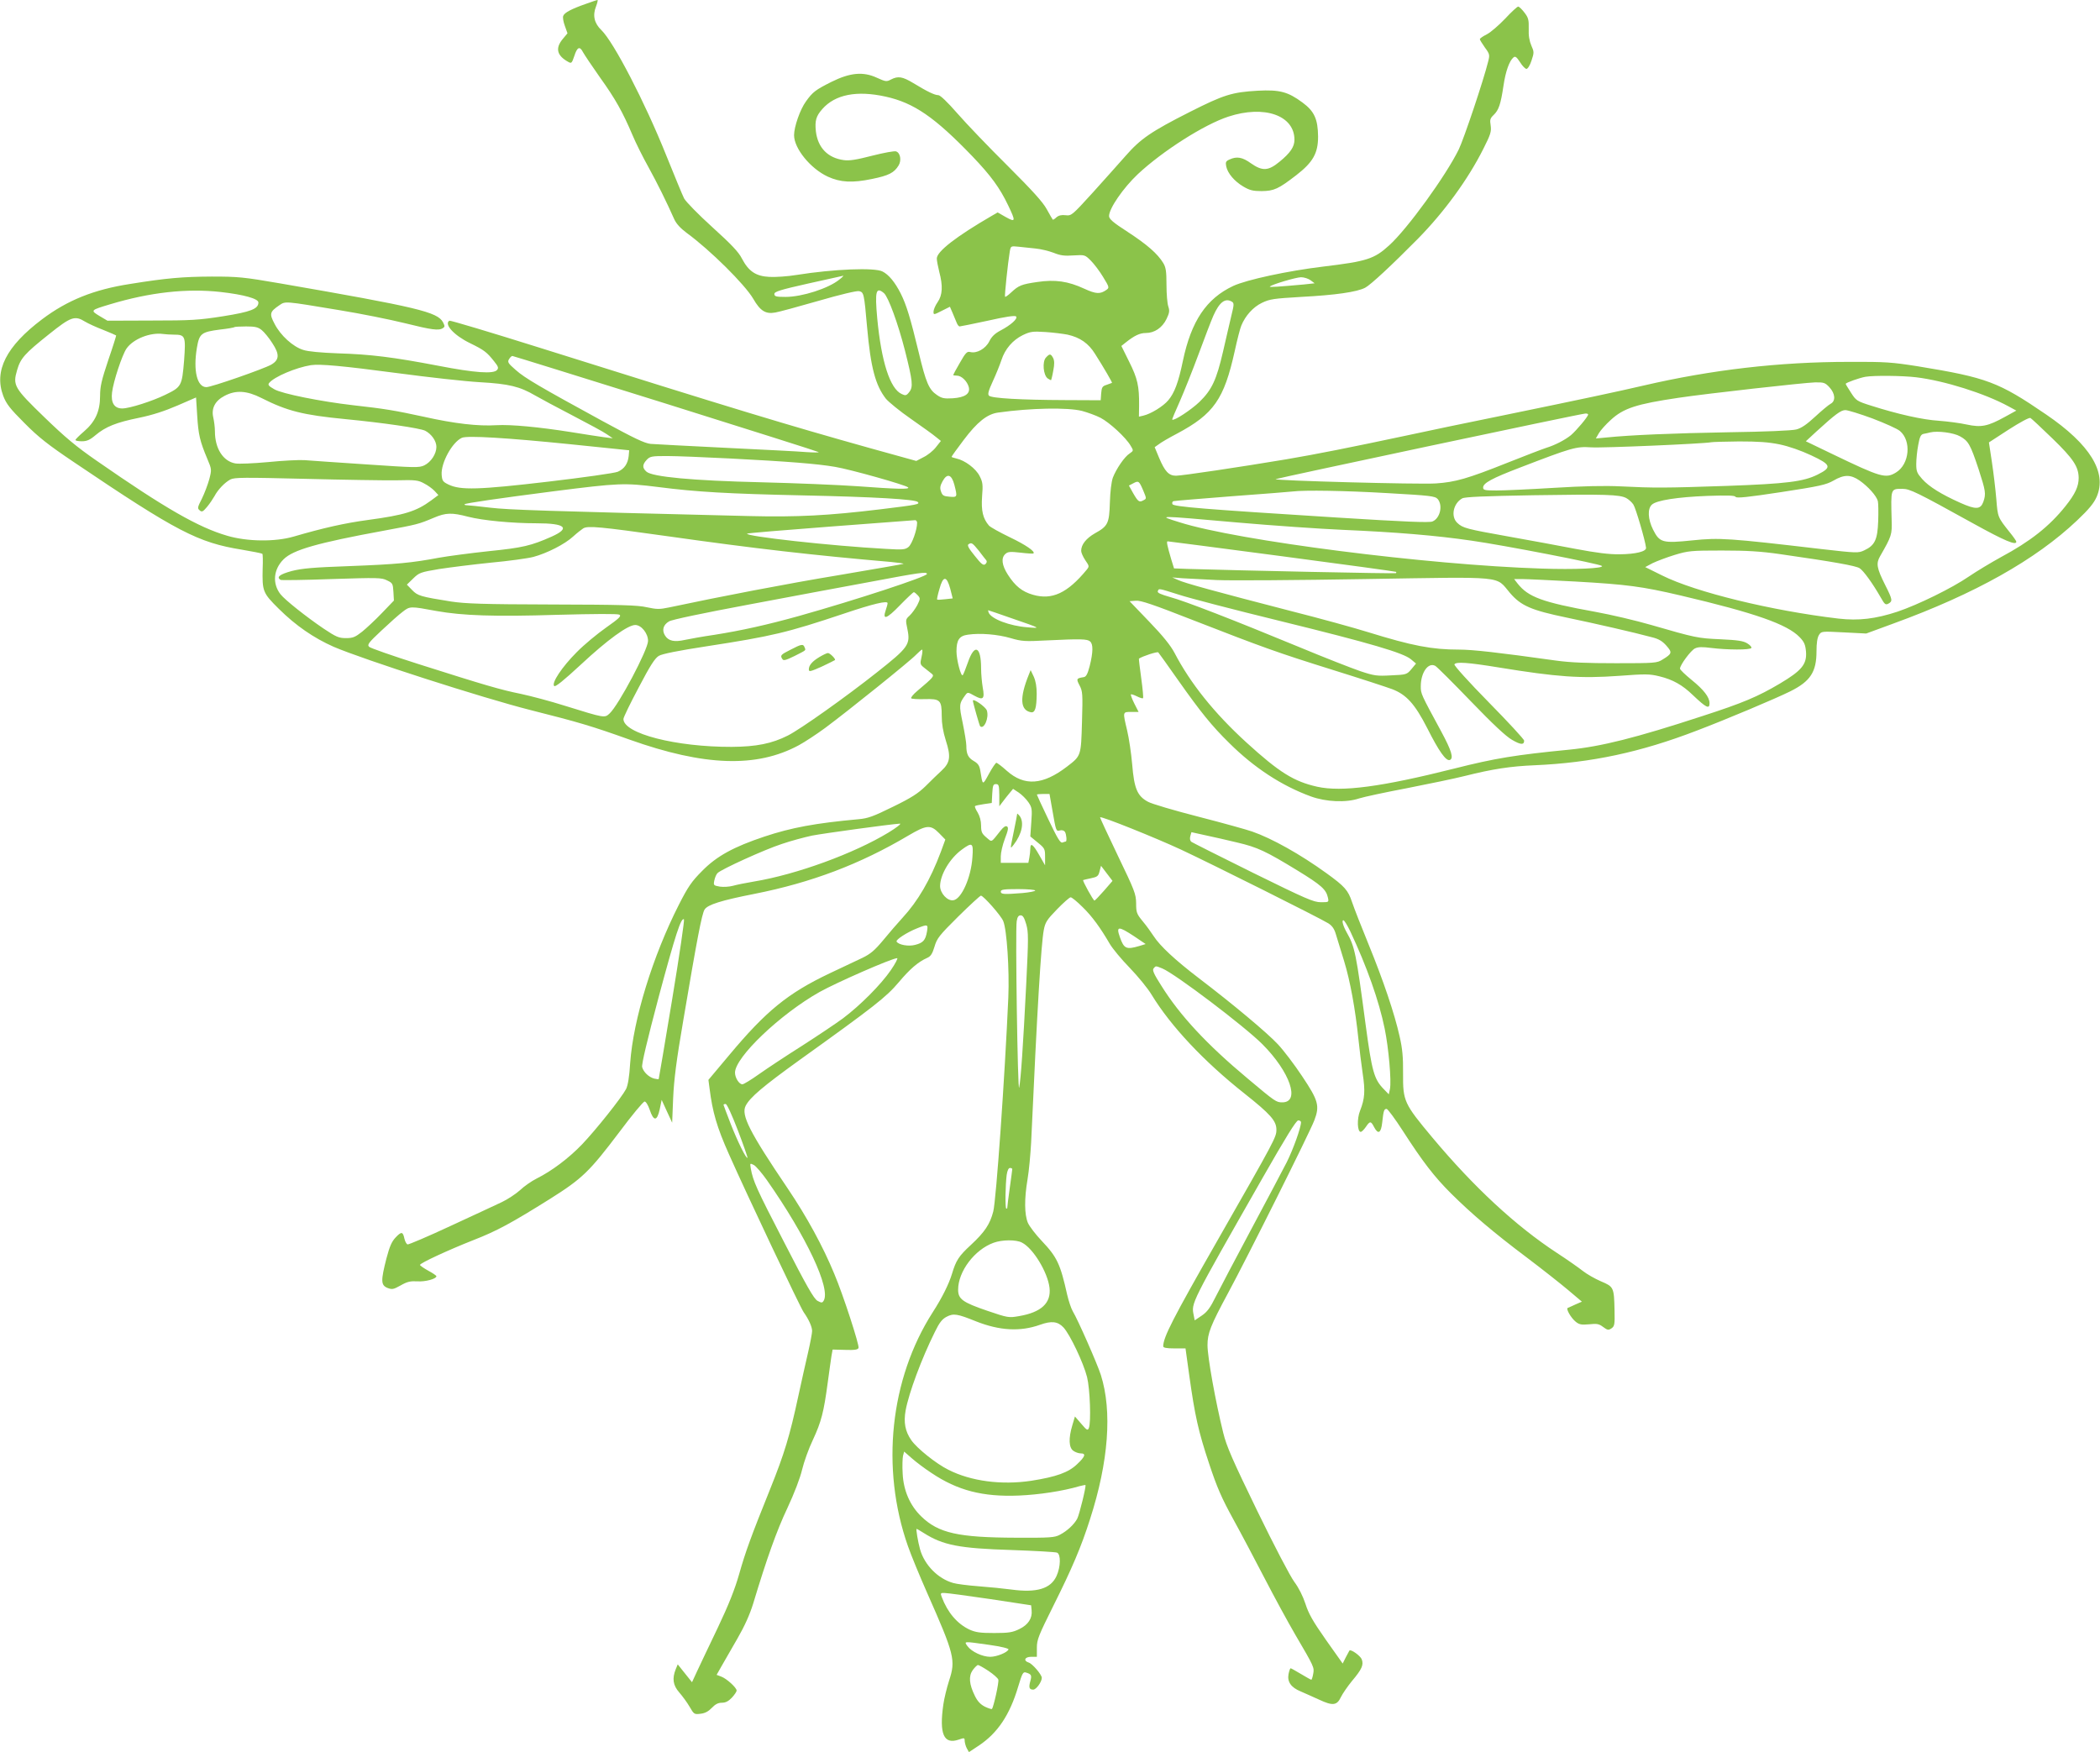 <?xml version="1.0" standalone="no"?>
<!DOCTYPE svg PUBLIC "-//W3C//DTD SVG 20010904//EN"
 "http://www.w3.org/TR/2001/REC-SVG-20010904/DTD/svg10.dtd">
<svg version="1.0" xmlns="http://www.w3.org/2000/svg"
 width="1280pt" height="1068pt" viewBox="0 0 1280 1068"
 preserveAspectRatio="xMidYMid meet">
<g transform="translate(0,1068) scale(0.1,-0.1)"
fill="#8bc34a" stroke="none">
<path d="M3570 10656 c-86 -30 -130 -53 -137 -73 -4 -9 1 -37 10 -61 l16 -45
-30 -36 c-46 -56 -34 -101 36 -139 18 -10 21 -6 35 35 18 57 34 64 54 24 9
-16 55 -85 103 -153 94 -131 138 -210 198 -351 20 -48 64 -136 97 -195 54 -98
110 -211 158 -319 13 -28 38 -55 77 -84 141 -103 352 -312 404 -400 43 -75 76
-95 135 -84 20 3 138 35 263 71 131 38 235 63 248 59 28 -7 30 -13 48 -218 22
-248 51 -356 115 -438 17 -20 85 -76 153 -123 67 -47 136 -96 152 -110 l30
-24 -31 -39 c-16 -21 -50 -48 -75 -60 l-44 -23 -285 79 c-503 141 -808 233
-2013 612 -296 93 -543 167 -548 164 -34 -21 28 -89 124 -136 88 -43 104 -55
149 -112 25 -31 28 -40 18 -52 -21 -26 -135 -18 -357 25 -277 53 -415 70 -613
76 -104 4 -183 11 -212 21 -62 19 -138 88 -174 158 -33 62 -30 74 27 113 40
27 25 28 369 -29 129 -21 308 -57 397 -79 165 -41 207 -47 233 -30 12 8 12 12
0 36 -34 62 -153 91 -990 236 -226 39 -259 42 -420 42 -176 -1 -274 -9 -497
-45 -220 -34 -382 -99 -536 -215 -219 -165 -295 -314 -237 -468 19 -49 41 -77
129 -165 85 -86 145 -133 301 -238 628 -424 757 -491 1025 -534 65 -11 121
-22 124 -25 3 -2 4 -42 2 -89 -3 -139 0 -149 98 -246 104 -103 213 -178 335
-232 182 -78 908 -312 1201 -386 293 -74 368 -96 603 -180 455 -162 774 -173
1031 -34 35 19 107 66 160 105 144 107 522 411 555 447 17 17 33 31 36 31 4 0
3 -20 -3 -45 -10 -43 -9 -46 18 -67 16 -13 36 -29 44 -35 17 -14 13 -20 -88
-105 -25 -21 -41 -41 -37 -45 4 -4 40 -6 81 -5 96 3 105 -6 105 -101 0 -49 8
-97 25 -151 32 -99 27 -135 -27 -185 -21 -20 -65 -61 -96 -93 -45 -44 -86 -71
-199 -126 -120 -59 -152 -71 -210 -76 -263 -24 -409 -51 -574 -106 -186 -62
-291 -119 -379 -209 -64 -64 -86 -96 -142 -206 -160 -315 -278 -699 -297 -966
-5 -84 -14 -136 -25 -158 -28 -53 -183 -248 -269 -338 -81 -84 -183 -161 -277
-208 -30 -15 -76 -47 -101 -71 -26 -23 -76 -56 -110 -72 -35 -17 -176 -82
-314 -146 -137 -64 -255 -114 -261 -112 -7 3 -15 18 -19 35 -9 43 -18 45 -53
8 -24 -25 -37 -54 -57 -130 -34 -134 -34 -161 6 -178 29 -11 36 -10 81 15 40
23 59 27 101 25 49 -4 117 15 117 31 0 4 -22 19 -50 34 -27 15 -50 31 -50 35
0 11 173 91 325 151 144 56 232 104 470 253 195 123 238 165 421 407 76 102
145 185 153 185 8 0 21 -21 31 -50 24 -72 45 -71 61 2 l12 58 32 -70 32 -69 6
150 c5 113 20 231 62 475 83 491 113 650 130 675 19 29 100 55 304 95 348 69
643 181 937 355 112 66 136 68 188 15 l38 -39 -27 -74 c-65 -173 -140 -301
-234 -403 -31 -34 -84 -95 -119 -138 -51 -61 -76 -82 -125 -106 -34 -16 -124
-59 -201 -95 -254 -121 -386 -228 -613 -500 l-125 -149 7 -53 c18 -143 44
-234 118 -400 112 -252 435 -935 456 -964 30 -42 51 -88 51 -114 0 -13 -11
-71 -24 -128 -13 -57 -41 -179 -61 -273 -51 -237 -84 -347 -171 -563 -116
-288 -150 -381 -189 -519 -26 -91 -63 -185 -131 -328 -53 -110 -109 -229 -126
-265 l-30 -65 -20 25 c-11 14 -31 38 -44 55 l-23 29 -12 -29 c-23 -57 -17 -99
21 -142 19 -22 48 -61 63 -87 27 -47 29 -48 68 -43 27 3 48 15 68 36 21 22 38
31 61 31 23 0 40 9 61 31 16 17 29 37 29 43 0 18 -61 73 -93 85 l-29 11 30 53
c16 28 60 104 96 167 45 78 76 147 97 215 82 272 143 444 208 581 43 92 78
184 90 235 11 46 40 128 66 182 51 110 66 168 90 347 9 69 20 143 23 164 l7
39 76 -2 c58 -2 78 1 82 12 6 16 -93 322 -148 452 -69 167 -167 347 -283 519
-234 346 -286 449 -257 505 26 51 105 118 327 278 459 329 530 385 606 475 69
82 118 124 174 149 21 9 31 25 44 68 15 51 28 68 145 184 71 70 133 127 138
127 15 0 123 -122 136 -155 22 -53 38 -298 31 -465 -21 -478 -74 -1238 -92
-1306 -20 -77 -52 -125 -136 -203 -74 -68 -91 -95 -115 -175 -19 -63 -60 -146
-118 -236 -260 -406 -318 -950 -151 -1425 19 -55 72 -183 117 -285 167 -377
175 -411 134 -535 -14 -44 -30 -109 -35 -145 -26 -180 2 -246 93 -215 35 12
37 12 37 -9 1 -11 6 -31 13 -44 l13 -23 62 41 c113 76 187 186 238 358 25 83
30 92 48 86 33 -10 36 -17 26 -53 -11 -39 -6 -51 18 -51 18 0 52 47 52 72 0
19 -57 86 -80 93 -34 11 -24 35 15 35 l35 0 0 55 c0 50 10 74 101 257 113 226
170 360 223 527 113 350 136 658 66 879 -22 69 -141 339 -171 388 -10 17 -25
62 -34 100 -42 188 -61 230 -155 329 -38 40 -76 90 -85 111 -21 51 -22 146 -2
264 9 52 18 154 22 225 37 816 61 1211 77 1295 9 48 19 63 81 127 39 40 76 73
83 73 7 0 39 -26 72 -59 59 -57 110 -128 167 -226 16 -27 70 -93 121 -145 50
-52 111 -126 134 -165 116 -190 316 -404 565 -601 160 -127 195 -167 195 -221
0 -45 -8 -60 -357 -671 -276 -483 -332 -593 -333 -649 0 -9 20 -13 68 -13 l68
0 23 -166 c34 -243 55 -339 121 -537 48 -145 76 -209 148 -340 49 -89 135
-252 192 -362 57 -110 140 -263 185 -340 116 -198 117 -200 109 -240 -3 -19
-9 -35 -11 -35 -3 0 -31 16 -63 35 -32 19 -60 35 -63 35 -4 0 -9 -16 -13 -35
-9 -47 15 -82 74 -106 26 -11 76 -34 112 -50 83 -39 109 -36 133 15 10 21 41
66 68 99 60 71 72 98 59 132 -8 21 -66 63 -75 53 -1 -2 -11 -20 -22 -41 l-19
-38 -102 144 c-80 114 -106 160 -125 220 -16 48 -41 98 -68 134 -25 34 -122
219 -226 433 -150 309 -187 393 -207 475 -47 190 -96 462 -96 535 0 72 19 120
124 315 121 224 499 981 527 1055 34 89 25 121 -74 269 -47 71 -114 159 -148
195 -64 69 -273 244 -483 404 -144 110 -236 196 -274 255 -15 23 -45 65 -67
91 -37 45 -40 54 -40 110 -1 57 -9 77 -112 291 -61 127 -109 231 -108 233 7 8
338 -125 493 -197 184 -86 846 -417 899 -450 23 -15 36 -33 46 -68 8 -26 31
-100 50 -163 37 -121 68 -292 87 -475 6 -60 18 -155 26 -210 16 -106 13 -152
-16 -226 -20 -49 -17 -129 4 -129 6 0 20 14 31 30 25 37 31 37 50 0 25 -48 43
-38 50 28 8 72 11 82 27 82 7 -1 51 -60 98 -133 123 -191 192 -280 294 -382
125 -124 260 -239 461 -390 94 -71 208 -161 253 -199 l84 -71 -39 -17 c-21
-10 -42 -19 -47 -21 -13 -5 20 -62 49 -85 21 -17 35 -19 81 -15 47 5 60 3 85
-16 27 -20 33 -21 51 -9 19 13 21 23 19 110 -3 141 -5 144 -83 177 -37 16 -86
44 -110 63 -24 19 -95 69 -158 110 -252 165 -507 402 -759 703 -173 207 -180
222 -179 390 1 100 -4 153 -21 227 -31 139 -100 343 -190 563 -43 105 -88 220
-100 256 -24 72 -44 95 -156 176 -159 115 -332 212 -453 254 -31 11 -178 52
-326 90 -148 38 -288 79 -310 92 -64 35 -83 80 -95 227 -6 69 -20 162 -31 208
-27 114 -28 112 25 112 l45 0 -26 51 c-14 28 -23 53 -21 56 3 2 19 -3 37 -12
18 -9 34 -14 37 -11 3 2 -2 57 -11 122 -9 64 -15 118 -14 119 25 16 112 44
118 38 4 -4 58 -80 120 -168 139 -197 206 -280 313 -385 151 -150 319 -260
497 -325 93 -34 216 -39 295 -12 28 9 158 37 290 62 132 26 292 59 355 75 167
42 278 59 425 65 344 15 644 79 987 211 179 68 485 197 571 240 122 61 159
118 159 244 0 50 5 83 15 99 15 23 15 23 151 16 l137 -7 166 61 c497 181 867
389 1119 628 73 69 103 106 120 145 64 149 -41 319 -308 501 -291 199 -361
225 -782 294 -159 25 -197 28 -420 27 -424 0 -838 -48 -1255 -145 -164 -38
-361 -80 -847 -180 -214 -43 -484 -100 -600 -125 -339 -72 -540 -112 -728
-144 -281 -47 -635 -100 -672 -100 -44 0 -68 26 -103 109 l-27 65 24 17 c12
10 63 40 113 66 223 119 286 209 351 503 15 69 33 139 40 155 25 61 72 113
126 139 48 23 71 26 238 36 210 11 341 30 391 56 33 17 163 138 322 299 159
162 305 361 399 549 44 87 49 104 44 141 -6 35 -3 44 18 64 31 30 43 64 60
178 13 89 36 152 61 173 11 9 19 3 40 -29 14 -23 32 -41 39 -41 8 0 22 22 31
51 16 48 16 53 -1 91 -12 28 -18 61 -16 103 1 54 -2 67 -26 98 -15 20 -32 36
-38 37 -6 0 -42 -33 -80 -74 -38 -40 -88 -83 -111 -95 -24 -12 -43 -25 -43
-30 0 -4 14 -27 31 -51 29 -39 30 -45 20 -84 -30 -121 -148 -471 -179 -536
-78 -160 -314 -486 -425 -586 -91 -83 -136 -97 -401 -129 -216 -26 -467 -80
-549 -118 -164 -77 -256 -214 -307 -457 -27 -130 -51 -195 -89 -240 -30 -36
-105 -83 -153 -94 l-26 -6 1 68 c1 118 -9 164 -60 266 l-48 97 25 20 c54 43
87 59 124 59 53 0 100 32 126 85 18 38 20 50 11 77 -6 17 -11 76 -11 132 0 83
-4 107 -20 133 -34 56 -98 112 -216 189 -90 58 -114 79 -114 97 0 46 86 171
175 255 152 142 405 303 552 351 219 72 403 8 403 -141 0 -43 -25 -80 -91
-134 -69 -57 -105 -58 -175 -9 -51 37 -86 43 -129 23 -23 -10 -26 -16 -21 -42
9 -43 50 -91 104 -123 39 -23 59 -28 112 -28 76 1 102 13 211 97 102 79 133
134 133 235 -1 107 -23 155 -95 208 -89 66 -140 79 -273 72 -157 -9 -207 -25
-413 -129 -237 -120 -301 -164 -392 -268 -41 -47 -132 -148 -202 -226 -125
-137 -128 -140 -164 -136 -25 3 -42 -1 -56 -13 -10 -10 -21 -16 -22 -14 -2 2
-19 31 -37 64 -24 44 -89 115 -239 265 -114 113 -251 256 -305 318 -62 71
-105 112 -117 112 -22 0 -66 21 -153 74 -65 39 -92 44 -136 21 -26 -14 -32
-13 -85 11 -84 39 -164 31 -277 -25 -97 -49 -114 -61 -156 -120 -35 -48 -72
-154 -72 -205 0 -81 100 -204 206 -253 77 -35 149 -39 269 -14 103 21 135 38
162 82 19 31 11 77 -15 86 -9 4 -74 -8 -145 -26 -97 -25 -140 -32 -174 -27
-97 13 -158 75 -170 175 -7 65 1 93 39 136 78 89 210 115 386 76 173 -38 300
-126 529 -364 112 -117 167 -192 218 -299 47 -98 46 -105 -15 -71 l-49 28 -33
-19 c-219 -127 -338 -219 -338 -262 0 -12 7 -49 15 -81 23 -86 20 -142 -10
-185 -14 -20 -25 -46 -25 -58 0 -20 1 -20 50 5 l50 25 16 -37 c9 -21 20 -48
25 -60 5 -13 13 -23 18 -23 5 0 83 16 172 35 106 24 165 33 172 26 13 -13 -32
-53 -95 -86 -34 -18 -54 -37 -68 -66 -23 -45 -76 -75 -116 -65 -19 5 -28 -3
-63 -65 -23 -39 -41 -73 -41 -75 0 -2 10 -4 23 -4 28 0 63 -35 72 -70 10 -40
-23 -63 -98 -68 -52 -3 -67 0 -96 20 -49 33 -67 75 -111 259 -51 211 -75 290
-110 360 -35 69 -73 115 -111 134 -48 25 -297 15 -523 -21 -54 -9 -128 -14
-166 -12 -83 4 -127 34 -168 112 -20 40 -65 87 -181 192 -84 76 -161 155 -171
174 -10 19 -59 139 -110 265 -129 322 -319 688 -394 761 -44 42 -55 90 -33
145 8 21 12 39 9 39 -4 0 -36 -11 -72 -24z m2742 -1491 c32 -3 81 -15 110 -26
42 -17 67 -20 122 -16 68 4 69 4 105 -32 20 -20 54 -65 75 -100 38 -62 38 -65
20 -78 -38 -27 -63 -26 -135 7 -99 46 -178 57 -286 41 -97 -14 -114 -21 -160
-64 -18 -17 -35 -29 -37 -26 -4 4 17 204 29 277 6 32 6 33 53 28 26 -3 73 -8
104 -11z m-1197 -190 c-65 -53 -226 -105 -327 -105 -58 0 -68 3 -68 18 0 14
34 25 208 64 114 25 209 46 212 47 3 0 -8 -11 -25 -24z m2874 -4 l24 -18 -64
-7 c-155 -14 -214 -18 -209 -13 12 13 158 56 190 57 19 0 46 -9 59 -19z
m-6644 -71 c142 -16 230 -41 230 -64 0 -39 -46 -57 -216 -84 -146 -23 -194
-26 -434 -26 l-270 -1 -49 29 c-56 34 -55 35 65 71 243 73 466 98 674 75z
m4043 -7 c27 -24 86 -186 128 -350 47 -186 51 -222 26 -253 -17 -22 -23 -23
-46 -12 -71 32 -124 197 -149 461 -15 166 -8 195 41 154z m2122 -53 c12 -8 12
-18 -4 -82 -9 -40 -33 -139 -51 -220 -40 -173 -68 -234 -144 -308 -50 -48
-156 -118 -166 -108 -2 1 19 51 46 111 26 59 78 189 115 289 37 100 77 205 90
234 37 83 73 110 114 84z m-6991 -121 c18 -11 68 -34 110 -50 42 -17 77 -32
79 -34 1 -1 -20 -69 -48 -150 -41 -123 -50 -160 -50 -219 0 -93 -29 -157 -99
-217 -28 -24 -51 -47 -51 -51 0 -5 18 -8 39 -8 30 0 49 8 83 37 62 52 127 78
265 106 83 17 156 41 235 75 l113 49 7 -111 c7 -114 16 -155 62 -264 26 -62
27 -64 12 -122 -9 -33 -29 -86 -45 -119 -27 -53 -29 -60 -14 -72 13 -12 20 -9
45 21 16 19 36 49 45 65 21 40 62 83 97 102 25 13 81 13 455 4 234 -6 485 -10
556 -9 117 3 134 1 170 -19 22 -11 51 -32 64 -46 l23 -25 -43 -32 c-92 -68
-165 -90 -388 -120 -139 -19 -266 -47 -451 -101 -113 -33 -283 -31 -405 5
-176 51 -381 169 -794 456 -126 87 -195 145 -321 267 -184 178 -193 194 -166
286 21 73 46 101 194 219 135 108 158 116 221 77z m1076 -51 c15 -12 45 -48
65 -80 45 -68 43 -102 -7 -131 -46 -26 -364 -137 -395 -137 -57 0 -81 101 -58
239 15 88 26 97 141 112 46 5 86 12 88 15 2 2 34 4 71 4 54 0 73 -4 95 -22z
m4912 -28 c76 -17 128 -53 168 -118 53 -83 106 -175 103 -176 -2 -1 -16 -6
-33 -12 -26 -8 -30 -15 -33 -52 l-3 -42 -217 1 c-269 1 -448 11 -464 27 -9 9
-3 30 24 89 20 43 43 101 52 128 22 68 69 122 130 152 46 22 60 24 138 19 48
-3 109 -11 135 -16z m-5448 0 c71 0 74 -8 63 -159 -13 -155 -16 -160 -115
-208 -80 -39 -218 -83 -262 -83 -48 0 -70 34 -62 98 8 67 61 227 88 267 41 59
145 100 223 89 16 -2 45 -4 65 -4z m2998 -420 c510 -160 930 -293 933 -296 3
-3 -31 -3 -75 0 -44 4 -264 15 -490 26 -225 11 -432 22 -459 24 -38 4 -100 34
-295 140 -379 207 -472 261 -528 311 -47 41 -51 48 -40 66 6 10 15 19 20 19 4
0 425 -131 934 -290z m-1632 185 c187 -25 412 -50 501 -55 176 -10 242 -26
336 -81 29 -17 132 -72 228 -122 96 -50 191 -101 210 -115 l35 -24 -55 7 c-30
4 -120 18 -200 31 -196 31 -366 47 -453 42 -112 -7 -254 9 -446 52 -171 37
-233 48 -431 70 -192 22 -433 70 -478 97 -35 20 -41 27 -31 39 32 38 162 93
254 108 57 8 190 -4 530 -49z m9255 -25 c172 -21 417 -98 562 -177 l48 -26
-69 -38 c-105 -58 -145 -66 -233 -47 -40 9 -117 19 -170 23 -98 6 -250 40
-413 92 -86 27 -92 31 -122 78 -18 28 -33 52 -33 55 0 7 85 37 120 43 51 9
228 7 310 -3z m-529 -61 c35 -38 39 -83 8 -100 -12 -6 -54 -41 -94 -78 -53
-49 -85 -71 -116 -79 -26 -7 -194 -14 -409 -17 -344 -6 -603 -17 -749 -32
l-64 -6 19 33 c10 17 43 54 72 80 77 71 155 97 413 135 173 26 765 92 832 94
54 1 62 -2 88 -30z m-9558 -65 c158 -80 254 -104 512 -129 228 -22 456 -55
487 -71 38 -20 68 -62 68 -98 0 -43 -33 -93 -74 -113 -32 -15 -56 -14 -353 6
-175 12 -345 23 -378 26 -33 2 -133 -3 -222 -12 -89 -8 -178 -12 -199 -8 -74
13 -124 91 -124 195 0 25 -5 63 -10 85 -13 56 11 102 69 132 68 36 135 32 224
-13z m5002 -79 c33 -9 84 -27 113 -42 54 -28 155 -120 184 -171 18 -29 17 -30
-6 -46 -32 -20 -82 -94 -103 -148 -9 -27 -16 -84 -18 -151 -4 -127 -11 -144
-91 -188 -54 -31 -84 -69 -84 -107 0 -11 11 -36 25 -57 25 -36 25 -38 8 -59
-117 -142 -211 -185 -326 -152 -67 19 -109 53 -154 123 -37 58 -42 102 -15
126 15 14 30 15 92 8 41 -5 77 -7 79 -5 13 12 -48 53 -144 99 -60 29 -118 61
-127 71 -37 43 -48 90 -42 177 6 73 4 88 -15 125 -23 46 -90 96 -142 107 -16
4 -29 8 -29 10 0 3 33 49 74 103 82 109 143 158 210 167 199 28 423 32 511 10z
m4818 -46 c76 -29 152 -63 167 -76 72 -60 59 -203 -23 -253 -63 -39 -93 -30
-386 111 l-164 79 65 60 c115 105 149 130 176 130 14 0 89 -23 165 -51z
m-1733 24 c0 -13 -73 -99 -105 -126 -36 -29 -95 -60 -150 -77 -22 -7 -129 -48
-237 -91 -243 -97 -317 -118 -436 -126 -102 -7 -986 17 -977 26 6 5 1858 399
1888 400 9 1 17 -2 17 -6z m2830 -146 c128 -124 159 -172 160 -240 0 -52 -21
-98 -80 -172 -98 -123 -214 -215 -395 -312 -60 -33 -148 -86 -195 -118 -102
-70 -310 -172 -435 -214 -134 -44 -236 -56 -359 -42 -407 48 -871 161 -1075
263 l-103 51 45 24 c25 12 85 35 134 50 83 25 99 27 288 27 154 0 236 -5 355
-22 328 -47 462 -71 485 -86 24 -16 78 -90 129 -179 23 -41 29 -46 46 -37 27
15 26 24 -20 115 -51 102 -56 130 -30 175 70 122 73 131 70 220 -5 194 -7 190
66 190 45 0 86 -20 433 -212 190 -105 261 -135 261 -110 0 4 -18 30 -40 57
-74 93 -73 91 -82 203 -5 59 -17 160 -27 226 l-18 119 120 78 c70 45 126 75
133 71 7 -4 67 -60 134 -125z m-563 13 c51 -28 63 -50 113 -200 43 -133 46
-150 29 -199 -17 -47 -45 -49 -141 -6 -116 52 -190 98 -232 145 -31 35 -36 46
-36 91 0 29 5 80 12 116 9 51 16 64 32 68 12 2 30 6 41 9 45 11 144 -2 182
-24z m-8472 -48 l360 -37 -3 -35 c-5 -47 -27 -79 -67 -96 -19 -8 -209 -35
-422 -60 -426 -50 -536 -53 -609 -18 -35 17 -39 23 -42 60 -5 72 64 198 123
225 32 15 275 0 660 -39z m7372 -1 c57 -12 129 -37 193 -67 122 -57 127 -73
39 -117 -86 -43 -189 -56 -552 -69 -381 -13 -447 -13 -647 -3 -99 5 -229 2
-410 -9 -146 -9 -302 -16 -347 -16 -72 0 -83 2 -83 18 0 27 53 56 223 121 317
122 344 130 434 124 69 -5 689 22 733 31 8 2 85 4 170 5 116 0 178 -4 247 -18z
m-6396 -86 c349 -18 528 -32 639 -51 91 -15 429 -110 445 -125 13 -13 -67 -11
-310 7 -115 8 -379 19 -585 24 -420 10 -665 33 -700 65 -26 23 -25 43 2 72 20
21 30 23 123 23 56 0 229 -7 386 -15z m1366 -160 c19 -75 19 -77 -29 -73 -36
3 -44 7 -52 31 -8 22 -6 35 9 63 28 51 55 43 72 -21z m5517 26 c53 -37 104
-94 112 -126 3 -13 4 -68 2 -122 -4 -112 -20 -148 -85 -178 -36 -17 -44 -17
-262 8 -562 66 -620 70 -784 53 -184 -19 -201 -14 -241 65 -32 64 -35 128 -7
153 28 26 156 46 339 53 122 4 166 3 171 -6 6 -9 74 -2 277 29 236 36 275 45
319 70 65 38 105 38 159 1z m-4365 -63 c20 -48 20 -48 0 -58 -25 -14 -32 -9
-63 45 l-25 45 27 14 c32 17 35 15 61 -46z m-2957 23 c233 -30 424 -41 883
-51 434 -9 683 -24 699 -40 14 -14 0 -17 -230 -45 -314 -38 -506 -48 -794 -41
-1267 31 -1468 38 -1581 51 -68 8 -133 15 -143 15 -11 0 -17 3 -14 6 8 7 200
35 541 79 401 51 431 52 639 26z m4443 -37 c265 -15 291 -18 308 -36 33 -39
15 -118 -32 -137 -19 -8 -166 -2 -581 24 -811 51 -998 66 -1004 82 -3 8 0 16
7 18 6 2 167 15 357 30 190 14 356 27 370 29 72 9 318 5 575 -10z m1457 -30
c15 -8 35 -26 44 -40 14 -21 72 -218 77 -263 3 -23 -63 -39 -160 -40 -66 -1
-142 9 -270 33 -98 19 -283 53 -412 76 -252 45 -275 51 -308 82 -42 39 -25
120 30 150 16 9 141 14 432 19 444 7 526 4 567 -17z m-7059 -114 c90 -23 268
-40 419 -40 174 0 207 -29 91 -81 -126 -56 -177 -68 -384 -89 -112 -12 -248
-30 -304 -40 -164 -31 -256 -40 -545 -51 -224 -8 -289 -14 -352 -30 -73 -20
-95 -37 -68 -54 5 -3 145 -1 311 5 280 9 305 9 338 -8 34 -16 36 -20 39 -70
l3 -53 -73 -76 c-40 -42 -95 -93 -121 -114 -42 -33 -56 -39 -98 -39 -44 0 -60
7 -138 59 -106 72 -233 173 -261 208 -51 65 -44 152 19 214 58 57 203 99 611
174 205 38 210 39 305 79 73 31 109 32 208 6z m4687 -35 c217 -19 508 -39 645
-45 323 -14 567 -34 785 -66 197 -28 780 -141 794 -154 15 -15 -167 -23 -369
-16 -693 22 -1852 170 -2205 282 -137 43 -149 43 350 -1z m-1950 -2 c0 -43
-31 -129 -52 -147 -21 -17 -35 -18 -138 -12 -333 18 -862 77 -846 93 3 3 231
22 508 43 277 21 509 38 516 39 6 0 12 -7 12 -16z m-1520 -82 c529 -75 889
-116 1363 -157 43 -4 76 -9 74 -11 -2 -2 -177 -32 -388 -68 -321 -53 -726
-131 -1041 -198 -58 -12 -74 -12 -135 1 -56 13 -158 16 -578 17 -423 1 -528 5
-615 18 -188 30 -204 35 -238 70 l-32 33 39 38 c36 35 44 38 157 57 65 10 208
28 316 39 108 10 225 26 259 35 82 22 191 77 242 124 23 21 51 43 62 50 28 17
103 10 515 -48z m3745 -122 c380 -50 692 -93 694 -95 2 -2 2 -6 0 -8 -4 -4
-952 16 -1274 26 l-79 3 -17 55 c-25 85 -30 110 -22 110 5 0 319 -41 698 -91z
m-1849 34 c20 -27 41 -53 46 -59 5 -7 2 -16 -6 -23 -12 -10 -24 -1 -65 51 -36
44 -47 64 -38 70 19 12 23 10 63 -39z m-316 -142 c0 -16 -428 -157 -780 -256
-194 -54 -351 -89 -516 -115 -70 -10 -151 -25 -180 -31 -63 -14 -99 -7 -120
26 -21 33 -12 66 24 87 18 11 211 51 483 102 250 47 585 110 744 139 302 57
345 63 345 48z m1766 -37 c82 -4 489 -1 905 6 869 14 792 21 883 -85 67 -78
129 -105 346 -150 173 -36 413 -91 520 -120 41 -10 63 -24 87 -51 37 -42 35
-49 -24 -85 -33 -21 -47 -22 -282 -22 -176 0 -280 4 -366 16 -357 50 -509 67
-592 67 -165 0 -285 23 -553 106 -80 25 -293 84 -475 130 -456 118 -647 170
-686 189 l-34 15 61 -5 c34 -2 128 -7 210 -11z m-1624 -53 l15 -59 -46 -5
c-25 -3 -47 -4 -49 -2 -2 2 4 31 14 64 22 82 44 83 66 2z m3809 44 c317 -18
407 -30 642 -85 456 -107 651 -176 726 -254 28 -29 35 -45 39 -88 6 -77 -26
-116 -159 -195 -135 -80 -225 -118 -472 -198 -409 -134 -619 -186 -812 -205
-327 -32 -451 -52 -700 -115 -445 -112 -687 -144 -836 -111 -143 32 -231 87
-432 270 -196 179 -341 360 -438 546 -23 44 -71 104 -154 190 l-120 125 38 3
c29 3 108 -24 345 -117 434 -169 514 -198 856 -305 167 -52 329 -105 361 -117
87 -33 139 -90 215 -239 71 -141 114 -201 137 -193 25 10 10 58 -52 173 -124
229 -125 230 -125 276 0 84 45 148 88 125 10 -5 107 -102 216 -215 135 -140
215 -215 252 -236 53 -31 74 -32 74 -5 0 8 -97 113 -216 234 -119 121 -213
225 -209 231 10 17 81 12 271 -19 356 -58 496 -68 733 -51 161 12 185 12 246
-3 82 -20 140 -53 203 -114 81 -77 102 -88 102 -50 0 37 -35 82 -109 142 -39
32 -71 62 -71 69 0 22 66 111 91 123 20 10 45 10 100 3 97 -12 236 -13 244 0
3 5 -8 18 -25 28 -24 15 -58 20 -163 25 -139 6 -152 9 -422 87 -93 27 -246 63
-340 80 -326 59 -410 90 -476 174 l-20 26 49 0 c27 0 172 -7 323 -15z m-2416
-80 c60 -20 337 -92 615 -160 558 -137 753 -195 800 -234 l31 -26 -28 -34
c-28 -33 -31 -34 -123 -38 -87 -5 -103 -3 -190 26 -52 18 -219 83 -370 146
-409 169 -695 280 -787 305 -59 17 -80 26 -76 36 7 18 1 19 128 -21z m-1591
-4 c16 -18 16 -21 -3 -60 -12 -22 -33 -51 -47 -64 -25 -23 -25 -25 -13 -83 19
-93 6 -111 -185 -262 -188 -149 -468 -348 -544 -386 -97 -49 -192 -68 -342
-69 -339 -1 -660 81 -660 170 0 10 42 96 93 192 70 134 99 179 123 193 20 12
120 32 290 58 402 62 490 83 837 199 181 61 267 81 267 64 0 -6 -5 -25 -11
-42 -22 -64 5 -55 86 29 43 44 81 80 85 80 4 0 15 -9 24 -19z m-2932 -96 c157
-28 352 -35 734 -23 229 6 368 7 379 1 14 -8 0 -22 -81 -79 -54 -38 -135 -105
-179 -150 -89 -89 -155 -188 -137 -206 7 -7 55 31 164 132 161 150 285 240
330 240 37 0 78 -51 78 -97 0 -53 -179 -391 -234 -442 -31 -29 -29 -29 -271
46 -88 28 -209 60 -270 73 -124 25 -219 53 -625 182 -157 50 -292 97 -300 105
-13 13 -4 25 75 99 50 47 108 99 130 115 44 34 45 34 207 4z m3504 -44 c183
-63 180 -62 96 -55 -107 8 -221 51 -236 90 -3 8 -4 14 -3 14 2 0 66 -22 143
-49z m-6 -121 c68 -20 88 -21 220 -14 206 10 247 9 264 -6 20 -16 19 -66 -2
-150 -13 -50 -22 -66 -37 -68 -44 -7 -46 -10 -25 -50 19 -36 20 -52 15 -223
-6 -208 -5 -206 -91 -272 -147 -113 -260 -121 -367 -26 -30 27 -59 49 -64 49
-4 0 -25 -30 -45 -67 -40 -73 -38 -74 -53 20 -5 30 -14 43 -40 58 -34 20 -45
42 -45 94 0 17 -10 78 -22 137 -23 111 -23 118 17 172 13 17 15 17 54 -5 54
-30 64 -20 51 50 -5 30 -10 82 -10 117 0 134 -40 153 -80 37 -14 -40 -28 -75
-32 -79 -11 -10 -38 95 -38 145 0 70 17 95 70 102 75 11 181 2 260 -21z m-69
-957 l0 -68 22 29 c12 16 31 40 42 53 l20 24 35 -23 c19 -13 45 -39 58 -58 22
-32 24 -42 18 -122 l-6 -87 45 -37 c43 -35 45 -39 45 -88 l0 -51 -36 63 c-37
65 -54 78 -54 38 0 -13 -3 -38 -6 -55 l-6 -31 -84 0 -84 0 0 40 c0 22 11 70
25 107 20 52 23 68 13 75 -9 5 -21 -3 -38 -24 -62 -78 -52 -73 -88 -43 -27 23
-32 33 -32 72 0 29 -8 58 -21 80 -12 19 -19 36 -16 39 3 3 27 8 54 12 l48 7 3
58 c3 49 6 57 22 57 18 0 20 -7 21 -67z m324 -95 c22 -127 22 -127 47 -120 11
3 24 -1 29 -9 9 -14 13 -59 5 -59 -2 0 -11 -3 -20 -6 -13 -5 -31 26 -86 141
-39 81 -70 149 -70 151 0 2 17 4 38 4 l39 0 18 -102z m-999 -133 c-209 -127
-560 -256 -821 -299 -49 -8 -107 -20 -128 -26 -22 -6 -57 -8 -79 -5 -39 7 -40
8 -34 38 4 18 12 38 20 45 23 23 286 143 391 177 55 19 138 41 184 51 73 14
480 70 536 73 11 0 -20 -24 -69 -54z m2125 -61 c124 -29 173 -52 368 -171 145
-89 174 -115 185 -165 6 -28 6 -28 -43 -28 -44 0 -90 20 -413 179 -200 99
-369 184 -376 189 -8 6 -11 18 -7 34 l7 25 86 -19 c48 -10 135 -30 193 -44z
m-1614 -91 c-8 -123 -67 -254 -116 -261 -36 -6 -81 43 -81 87 1 70 60 169 133
222 64 47 71 42 64 -48z m802 -203 c-29 -33 -55 -60 -58 -60 -7 0 -74 121 -69
125 2 1 23 6 47 11 39 8 46 13 53 42 l9 34 35 -46 35 -46 -52 -60z m-419 1 c0
-4 -34 -11 -77 -15 -114 -9 -133 -8 -133 9 0 12 18 15 105 15 58 0 105 -4 105
-9z m-55 -205 c14 -49 14 -83 0 -367 -19 -378 -33 -582 -43 -629 -9 -40 -24
960 -15 1014 4 26 11 36 24 36 14 0 22 -14 34 -54z m-2158 -458 c-44 -266 -81
-484 -82 -486 -2 -2 -14 0 -28 3 -33 9 -65 40 -73 70 -4 17 31 164 101 428
103 383 136 484 154 473 4 -3 -28 -222 -72 -488z m4133 415 c101 -214 176
-426 210 -594 24 -117 42 -319 32 -368 l-7 -32 -32 33 c-58 60 -71 108 -109
390 -58 437 -66 477 -115 563 -23 41 -32 75 -21 75 6 0 24 -30 42 -67z m-2580
-3 c-9 -52 -24 -68 -72 -80 -40 -11 -101 0 -113 20 -7 11 64 57 125 81 65 26
68 25 60 -21z m1262 -27 l71 -48 -39 -12 c-79 -23 -93 -17 -118 54 -24 68 -10
69 86 6z m-1482 -207 c-62 -90 -187 -215 -292 -294 -42 -31 -154 -106 -249
-167 -95 -60 -213 -138 -261 -172 -49 -35 -95 -63 -103 -63 -20 0 -45 40 -45
71 0 94 276 357 516 492 104 58 437 204 472 206 7 1 -10 -32 -38 -73z m1655
10 c79 -33 500 -352 609 -461 169 -169 233 -355 122 -355 -37 0 -42 3 -211
145 -248 207 -413 384 -527 567 -45 70 -55 94 -47 104 14 17 12 17 54 0z
m-2587 -988 c34 -89 60 -164 58 -166 -8 -7 -60 99 -102 206 -24 62 -44 115
-44 117 0 3 6 5 13 5 8 0 38 -66 75 -162z m3432 51 c0 -32 -47 -164 -87 -244
-25 -49 -123 -234 -217 -410 -94 -176 -191 -360 -215 -408 -34 -69 -53 -95
-86 -117 l-43 -29 -6 31 c-15 76 -23 60 419 836 142 249 205 351 218 352 9 0
17 -5 17 -11z m-3255 -354 c241 -344 391 -663 345 -735 -8 -13 -13 -13 -37 0
-22 12 -66 89 -205 360 -169 327 -188 370 -202 448 -5 32 -5 32 19 20 13 -7
49 -49 80 -93z m1495 68 c0 -5 -7 -55 -15 -113 -8 -58 -15 -111 -15 -119 0 -8
-3 -11 -7 -8 -7 8 -5 142 3 205 4 26 11 42 20 42 8 0 14 -3 14 -7z m59 -448
c68 -34 157 -181 168 -275 11 -93 -50 -150 -185 -173 -63 -11 -67 -11 -196 33
-149 51 -176 71 -176 128 0 111 100 244 216 286 51 19 138 20 173 1z m-280
-480 c144 -57 270 -64 390 -21 70 25 108 21 143 -16 40 -43 122 -216 144 -303
18 -74 25 -274 11 -310 -7 -17 -12 -15 -46 25 l-39 45 -16 -54 c-24 -80 -21
-136 6 -155 12 -9 33 -16 45 -16 34 0 28 -19 -22 -66 -52 -50 -126 -77 -280
-101 -180 -27 -366 -3 -504 67 -75 37 -192 131 -226 180 -38 54 -48 109 -35
182 20 108 97 315 178 478 28 58 45 79 72 93 42 22 65 18 179 -28z m-272 -924
c159 -107 313 -147 533 -138 121 5 268 27 369 57 19 5 36 8 37 7 6 -5 -37
-180 -50 -205 -18 -34 -61 -75 -106 -98 -31 -17 -59 -19 -265 -18 -355 1 -475
28 -580 130 -68 66 -108 157 -113 260 -3 46 -1 95 2 109 l7 26 47 -41 c26 -23
79 -63 119 -89z m-47 -366 c118 -75 217 -94 535 -104 143 -5 268 -12 278 -16
24 -10 22 -87 -3 -142 -35 -78 -121 -104 -275 -83 -44 6 -134 15 -200 20 -66
5 -136 14 -155 20 -93 26 -175 110 -202 205 -13 47 -26 125 -21 125 2 0 21
-11 43 -25z m405 -403 l250 -38 3 -31 c5 -48 -21 -88 -75 -114 -41 -20 -64
-24 -153 -24 -86 0 -113 4 -151 21 -74 35 -133 103 -169 199 -9 23 -7 25 18
24 15 0 140 -17 277 -37z m-7 -279 c72 -10 121 -22 119 -28 -6 -18 -71 -45
-111 -45 -48 0 -114 31 -139 65 -22 31 -26 30 131 8z m-3 -159 c30 -20 57 -44
60 -53 5 -16 -29 -168 -39 -179 -3 -2 -22 4 -43 14 -27 14 -45 33 -61 66 -35
71 -39 120 -13 157 13 17 27 31 32 31 5 0 34 -16 64 -36z"/>
<path d="M6375 8500 c-23 -25 -16 -107 11 -127 10 -7 19 -11 21 -10 1 2 8 28
13 58 8 40 7 60 -1 77 -15 27 -21 27 -44 2z"/>
<path d="M4818 6719 c-60 -30 -64 -35 -49 -57 6 -11 21 -7 72 18 77 39 71 34
63 54 -8 22 -19 20 -86 -15z"/>
<path d="M4995 6675 c-45 -27 -65 -51 -65 -76 0 -16 10 -13 78 17 42 20 79 38
81 40 7 6 -31 44 -43 43 -6 0 -29 -11 -51 -24z"/>
<path d="M6270 6565 c-56 -139 -52 -215 14 -227 25 -4 34 25 35 112 0 44 -6
78 -18 105 l-19 40 -12 -30z"/>
<path d="M5930 6408 c1 -14 40 -151 44 -155 23 -23 56 51 41 96 -7 22 -86 77
-85 59z"/>
<path d="M6200 5719 c0 -4 -9 -51 -20 -104 -24 -118 -24 -113 -1 -84 50 65 65
136 36 175 -8 10 -15 16 -15 13z"/>
</g>
</svg>
